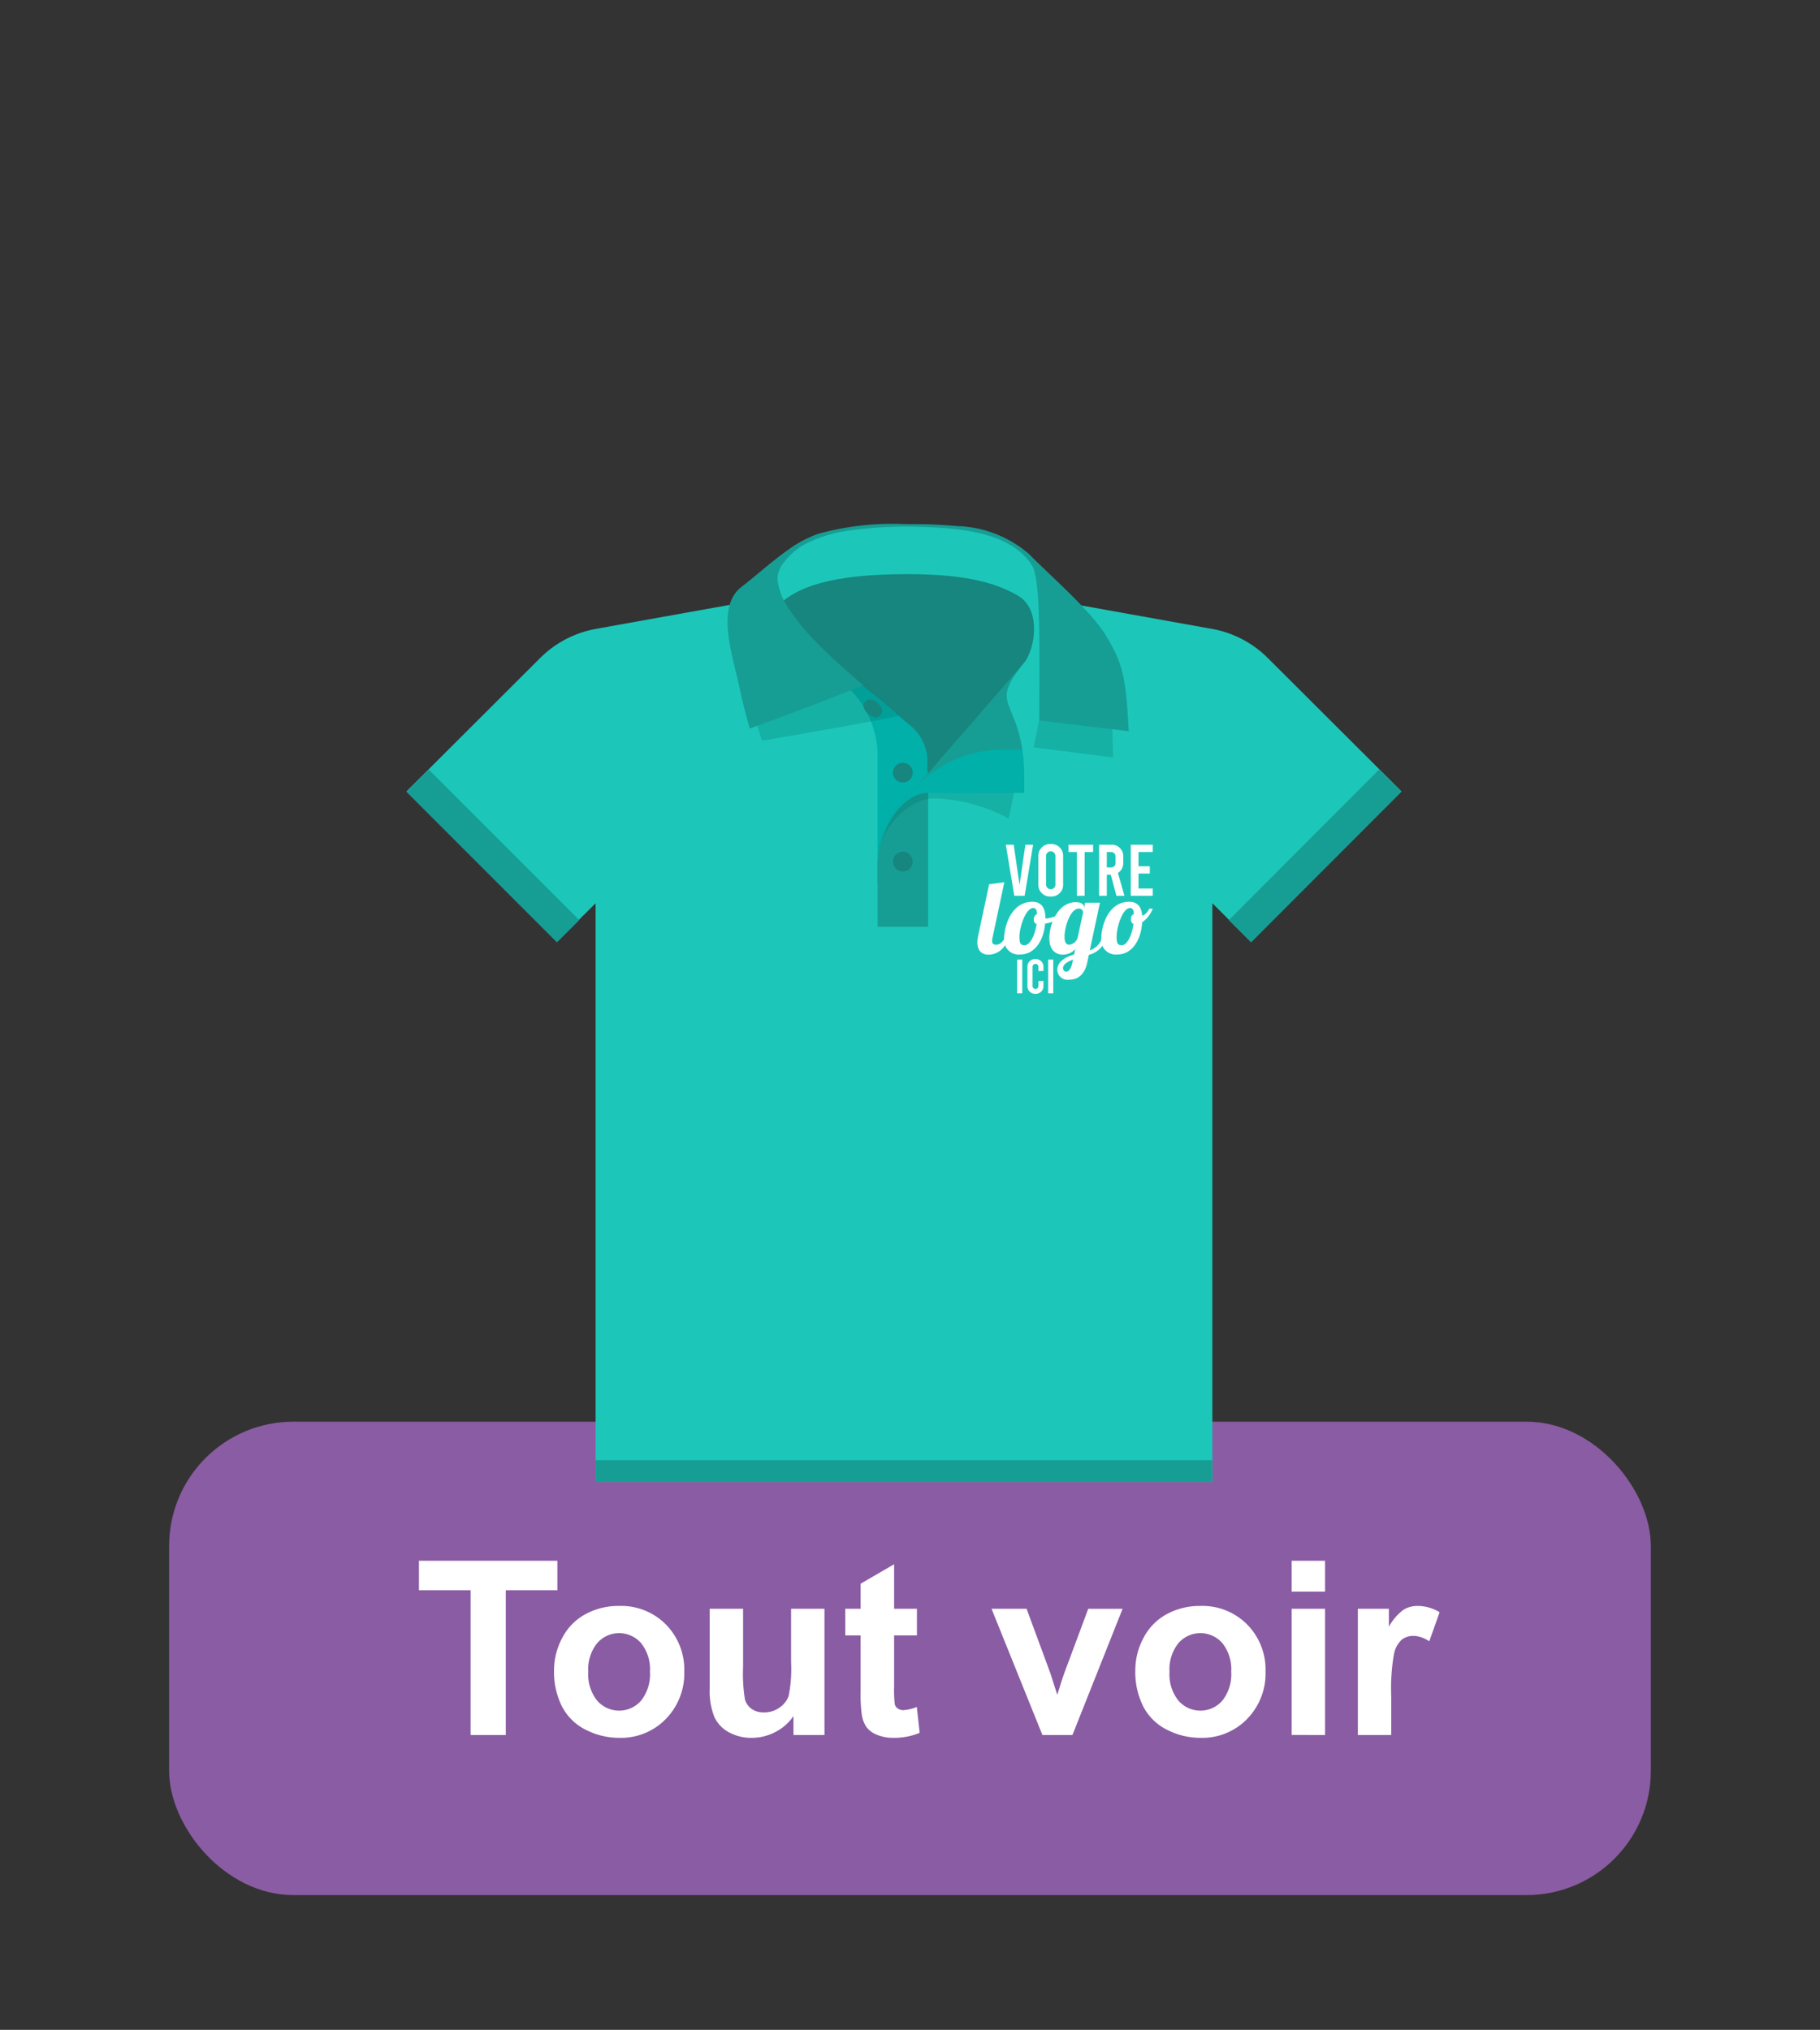 <svg xmlns="http://www.w3.org/2000/svg" xmlns:xlink="http://www.w3.org/1999/xlink" viewBox="0 0 139 155">
  <rect x="0" y="0" width="139" height="155" fill="#333333" stroke="none"/>
  <defs>
    <symbol id="button" data-name="button" viewBox="0 0 77.951 13.521">
      <g>
        <path d="M3.947,13.304V2.251H0V0H10.572V2.251H6.633V13.304Z" style="fill: #fff"/>
        <path d="M10.318,8.349a5.215,5.215,0,0,1,.626-2.459,4.297,4.297,0,0,1,1.774-1.814,5.258,5.258,0,0,1,2.563-.627,4.81,4.81,0,0,1,3.584,1.421A4.905,4.905,0,0,1,20.264,8.458a4.966,4.966,0,0,1-1.411,3.625A4.769,4.769,0,0,1,15.3,13.521a5.595,5.595,0,0,1-2.527-.599,4.114,4.114,0,0,1-1.829-1.756A5.853,5.853,0,0,1,10.318,8.349Zm2.613.137a3.191,3.191,0,0,0,.681,2.195,2.224,2.224,0,0,0,3.353,0,3.236,3.236,0,0,0,.676-2.214,3.177,3.177,0,0,0-.676-2.178,2.224,2.224,0,0,0-3.353,0A3.193,3.193,0,0,0,12.931,8.485Z" style="fill: #fff"/>
        <path d="M28.603,13.304V11.861a3.725,3.725,0,0,1-1.384,1.216,3.886,3.886,0,0,1-1.81.444,3.54,3.54,0,0,1-1.742-.427A2.515,2.515,0,0,1,22.55,11.898a5.347,5.347,0,0,1-.345-2.133V3.666h2.55V8.095a12.281,12.281,0,0,0,.141,2.491,1.353,1.353,0,0,0,.513.726,1.574,1.574,0,0,0,.944.268,2.003,2.003,0,0,0,1.17-.358,1.821,1.821,0,0,0,.708-.889,10.34,10.34,0,0,0,.19-2.601V3.666h2.55v9.638Z" style="fill: #fff"/>
        <path d="M38.032,3.666V5.699H36.29V9.583a9.603,9.603,0,0,0,.05,1.375.562.562,0,0,0,.227.322.719.719,0,0,0,.431.127,3.308,3.308,0,0,0,1.025-.245l.218,1.978a5.071,5.071,0,0,1-2.015.381,3.196,3.196,0,0,1-1.243-.232,1.812,1.812,0,0,1-.812-.599,2.362,2.362,0,0,1-.358-.994A12.328,12.328,0,0,1,33.73,9.9V5.699H32.56V3.666h1.171V1.752L36.29.264V3.666Z" style="fill: #fff"/>
        <path d="M47.615,13.304,43.73,3.666h2.677l1.815,4.919.526,1.643c.139-.418.227-.692.263-.826.085-.273.175-.544.272-.816l1.833-4.919H53.74l-3.83,9.638Z" style="fill: #fff"/>
        <path d="M54.711,8.349a5.214,5.214,0,0,1,.626-2.459,4.297,4.297,0,0,1,1.774-1.814,5.258,5.258,0,0,1,2.563-.627,4.811,4.811,0,0,1,3.584,1.421A4.905,4.905,0,0,1,64.657,8.458a4.966,4.966,0,0,1-1.411,3.625,4.769,4.769,0,0,1-3.553,1.438,5.596,5.596,0,0,1-2.527-.599,4.114,4.114,0,0,1-1.829-1.756A5.852,5.852,0,0,1,54.711,8.349Zm2.613.137a3.191,3.191,0,0,0,.681,2.195,2.224,2.224,0,0,0,3.353,0,3.236,3.236,0,0,0,.676-2.214,3.177,3.177,0,0,0-.676-2.178,2.224,2.224,0,0,0-3.353,0A3.193,3.193,0,0,0,57.324,8.485Z" style="fill: #fff"/>
        <path d="M66.653,2.359V0h2.55V2.359Zm0,10.944V3.666h2.55v9.638Z" style="fill: #fff"/>
        <path d="M74.257,13.304h-2.55V3.666h2.369V5.037a4.124,4.124,0,0,1,1.093-1.28,2.017,2.017,0,0,1,1.103-.309,3.24,3.24,0,0,1,1.679.481l-.79,2.224a2.237,2.237,0,0,0-1.198-.418,1.416,1.416,0,0,0-.907.295,2.013,2.013,0,0,0-.586,1.066,15.149,15.149,0,0,0-.213,3.23Z" style="fill: #fff"/>
      </g>
    </symbol>
    <symbol id="your_logo_onder_elkaar_wit" data-name="your logo onder elkaar wit" viewBox="0 0 25.609 21.868">
      <g id="vertical">
        <g>
          <path d="M5.811,16.863h.747v4.934H5.811Z" style="fill: #fff"/>
          <path d="M7.313,20.697V17.963a1.113,1.113,0,0,1,1.17-1.17,1.113,1.113,0,0,1,1.17,1.17v.578H8.92v-.578a.431.431,0,1,0-.86,0v2.735a.431.431,0,1,0,.86,0v-.705h.733v.705a1.114,1.114,0,0,1-1.17,1.17A1.114,1.114,0,0,1,7.313,20.697Z" style="fill: #fff"/>
          <path d="M10.338,16.863h.747v4.934h-.747Z" style="fill: #fff"/>
        </g>
        <g>
          <path d="M3.941,5.571,2.218,13.665a2.075,2.075,0,0,0-.06.48c0,.42.195.555.615.555.585,0,1.124-.57,1.349-1.319h.63c-.854,2.443-2.338,2.773-3.147,2.773C.704,16.153,0,15.613,0,14.354A4.907,4.907,0,0,1,.12,13.38L1.723,5.871Z" style="fill: #fff"/>
          <path d="M9.939,10.832a.352.352,0,0,0,.165.03,4.774,4.774,0,0,0,2.308-.899l.135.405a4.735,4.735,0,0,1-2.652,1.244c-.24,2.773-1.739,4.511-3.582,4.511a2.134,2.134,0,0,1-2.398-2.368c0-1.723,1.019-5.32,4.106-5.32C9.31,8.434,9.939,9.259,9.939,10.832ZM8.65,11.657c-.315-.075-.405-.33-.405-.63A.822.822,0,0,1,8.71,10.218c-.03-.63-.18-.87-.569-.87-1.064,0-1.994,2.743-1.994,4.211,0,.989.195,1.214.764,1.214C7.646,14.774,8.41,13.425,8.65,11.657Z" style="fill: #fff"/>
          <path d="M17.901,8.569,16.417,15.524A2.844,2.844,0,0,0,18.305,13.38h.63a3.614,3.614,0,0,1-2.653,2.803l-.225,1.079c-.45,2.143-1.708,2.548-2.698,2.548a1.481,1.481,0,0,1-1.679-1.454c0-1.259,1.319-1.889,2.443-2.233l.18-.794a2.405,2.405,0,0,1-1.799.824c-1.019,0-1.993-.629-1.993-2.413,0-2.023,1.244-5.246,3.852-5.246.854,0,1.214.33,1.214.765v.09l.165-.779ZM13.015,18.641c.314,0,.674-.45.869-1.334l.09-.435c-.765.285-1.469.675-1.469,1.274A.511.511,0,0,0,13.015,18.641ZM12.73,13.53c0,1.154.48,1.169.749,1.169a1.461,1.461,0,0,0,1.199-1.169l.764-3.552a.591.591,0,0,0-.614-.555C13.555,9.424,12.73,12.121,12.73,13.53Z" style="fill: #fff"/>
          <path d="M24.065,10.458c.525-.105.899-.75,1.064-1.034h.48a4.201,4.201,0,0,1-1.544,2.008c-.18,2.878-1.679,4.691-3.567,4.691A2.134,2.134,0,0,1,18.1,13.755c0-1.723.974-5.32,4.062-5.32C23.346,8.434,23.975,9.124,24.065,10.458Zm-1.274,1.199c-.24-.09-.359-.3-.359-.675a.787.787,0,0,1,.419-.779c-.03-.63-.195-.854-.569-.854-1.064,0-1.948,2.743-1.948,4.211,0,.989.195,1.214.765,1.214C21.832,14.774,22.566,13.425,22.791,11.657Z" style="fill: #fff"/>
        </g>
        <g>
          <path d="M8.139.106,6.905,7.554H5.394L4.159.106H5.308L6.16,5.958,7.011.106Z" style="fill: #fff"/>
          <path d="M8.908,5.863V1.798A1.706,1.706,0,0,1,10.716,0a1.706,1.706,0,0,1,1.809,1.798V5.863a1.706,1.706,0,0,1-1.809,1.798A1.706,1.706,0,0,1,8.908,5.863Zm2.49,0V1.798a.683.683,0,1,0-1.362,0V5.863a.683.683,0,1,0,1.362,0Z" style="fill: #fff"/>
          <path d="M13.305.106h3.596V1.17H15.666V7.554H14.539V1.17H13.305Z" style="fill: #fff"/>
          <path d="M20.307,7.554l-.819-3.075H18.903V7.554H17.775V.106h1.766a1.661,1.661,0,0,1,1.766,1.777v.82a1.693,1.693,0,0,1-.777,1.521l.947,3.33ZM18.903,3.415h.585a.633.633,0,0,0,.692-.691V1.862a.633.633,0,0,0-.692-.692H18.903Z" style="fill: #fff"/>
          <path d="M22.406.106h3.203V1.17h-2.075V3.245h1.649V4.309H23.534V6.49h2.075V7.554H22.406Z" style="fill: #fff"/>
        </g>
      </g>
    </symbol>
  </defs>
  <g id="Laag_1" data-name="Laag 1">
    <rect x="12.916" y="108.562" width="113.164" height="36.149" rx="9.488" style="fill: #8a5ca3"/>
    <g>
      <path d="M96.846,50.266A8.073,8.073,0,0,0,92.497,48.01L79.976,45.765c-2.88,1.699-4.471,3.209-10.936,3.209-6.323,0-7.971-1.526-10.85-3.224L45.584,48.01a8.076,8.076,0,0,0-4.349,2.256L31.049,60.43,42.536,71.918l2.952-2.946v44.181H92.593V68.971l2.952,2.946L107.033,60.43Z" style="fill: #1cc7ba"/>
      <g>
        <rect x="92.314" y="64.161" width="16.245" height="2.407" transform="translate(-16.779 90.274) rotate(-45.054)" style="fill: #169e95"/>
        <polygon points="44.239 70.258 42.536 71.958 31.049 60.471 32.752 58.771 44.239 70.258" style="fill: #169e95"/>
        <rect x="45.488" y="111.497" width="47.105" height="1.655" style="fill: #169e95"/>
      </g>
      <path d="M80.21,45.897c-1.194-2.089-3.447-3.949-11.255-3.949s-10.062,1.859-11.256,3.949c-.533.933,3.43,3.66,4.963,4.702C70.379,55.839,68.749,61.5,68.749,61.5s7.526-6.571,10.488-11.342C80.294,48.455,80.796,46.922,80.21,45.897Z" style="fill: #16867e"/>
      <path d="M70.829,58.775v-.881a3.586,3.586,0,0,0-1.342-2.525l-4.749-4.002-.488.679a7.407,7.407,0,0,1,2.772,5.22V67.439l3.865-6.822V59.462A4.391,4.391,0,0,0,70.829,58.775Z" style="fill: #00b0a9"/>
      <path d="M70.887,70.772v-11.02l-1.093.805a7.412,7.412,0,0,0-2.772,5.221v4.995Z" style="fill: #169e95"/>
      <g>
        <path d="M65.914,52.324l-9.492-2.06c.592,2.796,1.599,5.7,1.766,6.298,0,0,7.215-1.209,10.464-1.898C67.675,53.949,66.36,52.708,65.914,52.324Z" style="fill: #007367;opacity: 0.25"/>
        <path d="M84.742,50.264H78.827a2.87,2.87,0,0,1-.334.557S70.441,59.556,68.749,61.5a7.232,7.232,0,0,0-1.085,1.643c-.021.043-.041.085-.06.127-.013.03-.026.059-.039.089-.033.074-.064.148-.092.22l-.003.006a6.695,6.695,0,0,0-.403,1.584c-.017.216-.014.537-.014.537s.031-.408.047-.536c.237-1.843,2.156-4.157,4.302-4.207a12.88,12.88,0,0,1,5.634,1.543s1.061-5.109,1.152-5.546c0,.021,6.833.885,6.833.885C84.851,54.439,85.123,52.072,84.742,50.264Z" style="fill: #007367;opacity: 0.25"/>
      </g>
      <path d="M68.749,61.5a6.779,6.779,0,0,0-1.681,3.669c-.017.216-.015.537-.015.537s.031-.408.047-.536c.237-1.843,1.716-4.635,3.863-4.635,1.675,0,7.26-.001,7.26-.001V50.599S70.442,59.556,68.749,61.5Z" style="fill: #169e95"/>
      <path d="M76.329,57.233a9.424,9.424,0,0,0-5.951,2.432s-1.659,1.815-2.152,2.52a6.518,6.518,0,0,0-1.158,2.985c-.017.216-.015.537-.015.537s.031-.408.047-.536c.237-1.843,1.716-4.635,3.863-4.635,1.675,0,7.26-.001,7.26-.001V57.233Z" style="fill: #00b0a9"/>
      <path d="M79.423,43.638c-1.082-1.747-3.067-3.609-10.144-3.609s-9.12,1.556-10.202,3.304c-.438.707-.205,1.701.425,2.827,1.387-1.317,3.958-2.32,9.777-2.32,4.826,0,6.962.786,8.444,1.631,1.87,1.068,1.305,4.142.5,5.129-3.141,3.853.289,2.386,0,9.901l1.164-5.607S79.827,44.291,79.423,43.638Z" style="fill: #1cc7ba"/>
      <path d="M57.256,55.634s5.809-2.108,8.658-3.31c-2.043-1.809-4.32-3.706-5.696-5.907h0a4.556,4.556,0,0,1-.839-2.212,2.026,2.026,0,0,1,.5-1.268,5.131,5.131,0,0,1,1.753-1.462,10.781,10.781,0,0,1,3.413-.988,31.809,31.809,0,0,1,5.733-.233c2.258.086,4.849.33,6.662,1.539a4.964,4.964,0,0,1,1.352,1.338c.732,1.071.582,6.704.582,11.886l6.833.822c-.223-4.435-.539-5.24-1.681-7.208-1.107-1.909-4.244-4.599-5.95-6.337a8.813,8.813,0,0,0-5.47-2.121,38.162,38.162,0,0,0-3.84-.145,21.265,21.265,0,0,0-6.761.731c-2.122.722-3.924,2.549-5.887,4.07s-.669,5.222-.196,7.448C56.661,53.402,56.947,54.521,57.256,55.634Z" style="fill: #169e95"/>
      <path d="M69.706,65.793a.752.752,0,1,1-.751-.752A.751.751,0,0,1,69.706,65.793Z" style="fill: #16867e"/>
      <path d="M69.706,59a.752.752,0,1,1-.751-.752A.751.751,0,0,1,69.706,59Z" style="fill: #16867e"/>
      <g>
        <path d="M66.847,53.888c.313.273.444.634.294.806s-.525.09-.838-.183-.444-.634-.293-.806S66.535,53.615,66.847,53.888Z" style="fill: #16867e"/>
        <path d="M67.024,53.686c.312.273.444.634.293.806-.083.094-.176.202-.176.202a5.255,5.255,0,0,1-.661-.385,5.528,5.528,0,0,1-.47-.604l.176-.202C66.336,53.331,66.712,53.413,67.024,53.686Z" style="fill: #16867e"/>
      </g>
    </g>
    <use width="77.951" height="13.521" transform="translate(31.997 119.182)" xlink:href="#button"/>
    <use width="25.609" height="21.868" transform="translate(74.644 64.452) scale(0.523)" xlink:href="#your_logo_onder_elkaar_wit"/>
  </g>
</svg>
